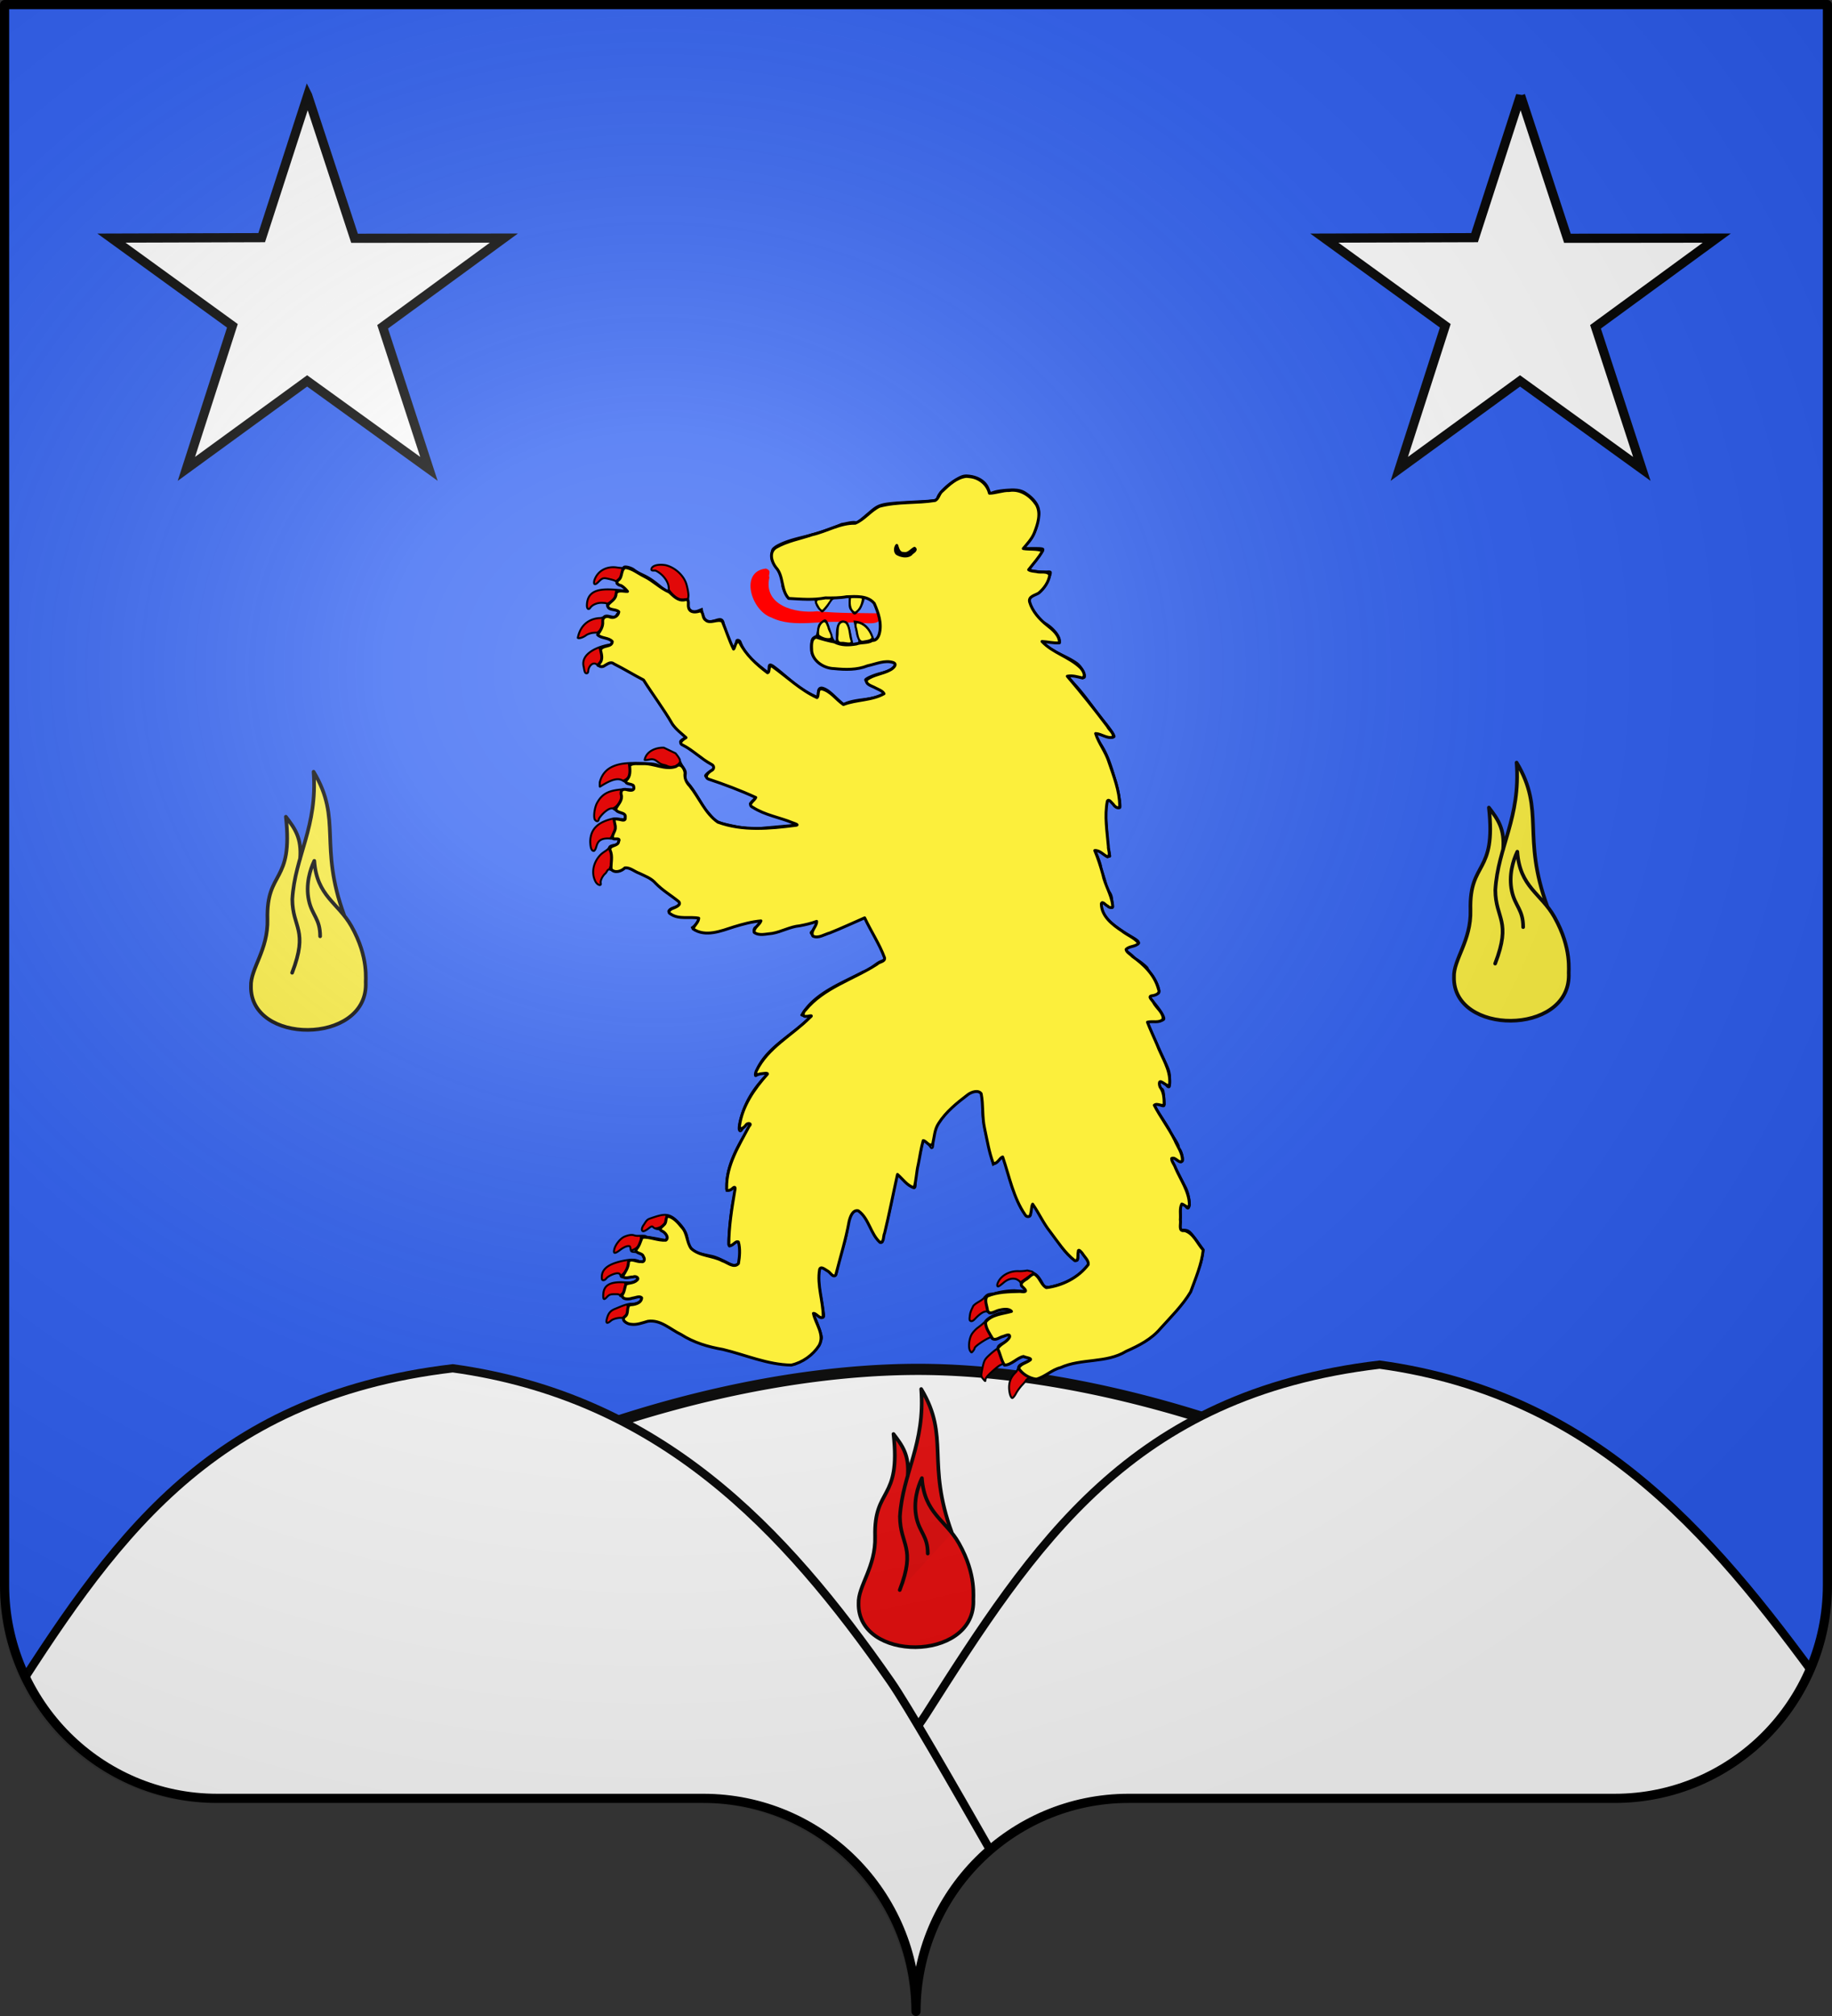 <svg xmlns="http://www.w3.org/2000/svg" xmlns:xlink="http://www.w3.org/1999/xlink" height="660" width="600" version="1.0"><rect width="100%" height="100%" fill="#333333" stroke="none"/><defs><clipPath clipPathUnits="userSpaceOnUse" id="c"><path d="M300 658.5c0-38.504 31.203-69.754 69.65-69.754h159.2c38.447 0 69.65-31.25 69.65-69.753V1.5H1.5v517.493c0 38.504 31.203 69.753 69.65 69.753h159.2c38.447 0 69.65 31.25 69.65 69.754z" style="fill:none;stroke:#000;stroke-width:3;stroke-linecap:round;stroke-linejoin:round;stroke-miterlimit:4;stroke-opacity:1;stroke-dasharray:none;stroke-dashoffset:0"/></clipPath><clipPath clipPathUnits="userSpaceOnUse" id="e"><path d="M301.5 600.6c0-38.504 31.203-69.754 69.65-69.754h159.2c38.447 0 69.65-31.25 69.65-69.753V-56.4H3v517.493c0 38.504 31.203 69.753 69.65 69.753h159.2c38.447 0 69.65 31.25 69.65 69.754z" style="fill:none;stroke:#000;stroke-width:3;stroke-linecap:round;stroke-linejoin:round;stroke-miterlimit:4;stroke-opacity:1;stroke-dasharray:none;stroke-dashoffset:0"/></clipPath><clipPath clipPathUnits="userSpaceOnUse" id="d"><path d="M297.9 601.8c0-38.504 31.203-69.754 69.65-69.754h159.2c38.447 0 69.65-31.25 69.65-69.753V-55.2H-.6v517.493c0 38.504 31.203 69.753 69.65 69.753h159.2c38.447 0 69.65 31.25 69.65 69.754z" style="fill:none;stroke:#000;stroke-width:3;stroke-linecap:round;stroke-linejoin:round;stroke-miterlimit:4;stroke-opacity:1;stroke-dasharray:none;stroke-dashoffset:0"/></clipPath><clipPath clipPathUnits="userSpaceOnUse" id="b"><path d="M300 658.5c0-38.504 31.203-69.754 69.65-69.754h159.2c38.447 0 69.65-31.25 69.65-69.753V1.5H1.5v517.493c0 38.504 31.203 69.753 69.65 69.753h159.2c38.447 0 69.65 31.25 69.65 69.754z" style="fill:none;stroke:#000;stroke-width:3;stroke-linecap:round;stroke-linejoin:round;stroke-miterlimit:4;stroke-opacity:1;stroke-dasharray:none;stroke-dashoffset:0"/></clipPath><radialGradient xlink:href="#a" id="f" gradientUnits="userSpaceOnUse" gradientTransform="matrix(1.551 0 0 1.35 -227.894 -51.264)" cx="285.186" cy="200.448" fx="285.186" fy="200.448" r="300"/><linearGradient id="a"><stop style="stop-color:white;stop-opacity:.314" offset="0"/><stop offset=".19" style="stop-color:white;stop-opacity:.251"/><stop style="stop-color:#6b6b6b;stop-opacity:.125" offset=".6"/><stop style="stop-color:black;stop-opacity:.125" offset="1"/></linearGradient></defs><g style="display:inline"><path style="fill:#2b5df2;fill-opacity:1;fill-rule:nonzero;stroke:none" d="M300 658.5c0-38.505 31.203-69.754 69.65-69.754h159.2c38.447 0 69.65-31.25 69.65-69.754V1.5H1.5v517.492c0 38.504 31.203 69.754 69.65 69.754h159.2c38.447 0 69.65 31.25 69.65 69.753z"/></g><g style="display:inline"><path style="fill:#fff;stroke:none;display:inline" d="M295.942 449.797c-60.562 1.644-119.795 21.638-171.606 52.36-28.459 16.8-53.618 38.695-74.422 64.303-15.347 18.235-32.815 34.59-48.972 51.993-.58 20.28 7.274 40.648 22.594 54.125 12.592 11.479 29.433 18.569 46.718 17.558 57.774 1.051 115.563.956 173.344 1.442 23.325 6.755 44.236 23.352 52 47 .48 3.134 4.448 4.5 5.313.782 7.119-19.122 21.195-35.438 40.285-43.197 7.772-4.074 16.209-5.297 24.902-4.606 56.3-.65 112.625-.106 168.906-1.666 31.893-2.588 58.637-30.878 60.968-62.59 1.963-6.125-.014-11.075-5.616-14.215-27.15-24.068-47.757-54.507-73.602-79.883-41.385-37.652-94.037-61.199-147.907-74.773-23.803-5.936-48.35-9.014-72.905-8.633z" clip-path="url(#b)"/><path style="fill:none;stroke:#000;stroke-width:3.68;stroke-linecap:butt;stroke-linejoin:miter;stroke-opacity:1;display:inline" d="M537.937 450.265c-37.07-46.594-107.857-82.287-173.888-97.054-22.744-5.086-44.924-7.69-64.968-7.4-78.233 1.127-185.375 41.582-242.583 111.083a638.916 638.916 0 0 1-17.897 20.825" clip-path="url(#c)" transform="matrix(1 0 0 .994 -1.5 104.591)"/><path transform="translate(2.1 56.7)" style="fill:#fff;fill-rule:evenodd;stroke:#000;stroke-width:2.7;stroke-linecap:butt;stroke-linejoin:miter;stroke-opacity:1;display:inline" d="M691.856 677.41C684 665.144 607.104 512.286 598.806 500.8c-37.614-52.059-76.234-100.71-149.069-110.745-81.68 9.672-113.059 58.636-148.673 114.621-7.648 12.023-115.091 157.57-123.67 169.92" clip-path="url(#d)"/><path transform="translate(-1.5 57.9)" style="fill:#fff;fill-rule:evenodd;stroke:#000;stroke-width:2.7;stroke-linecap:butt;stroke-linejoin:miter;stroke-opacity:1;display:inline" d="M361.906 610.21c-10.406-16.244-57.9-102.11-68.714-117.648-35.1-50.429-75.681-93.176-143.405-102.506-80.632 9.547-112.245 57.386-147.304 112.47-8.082 12.698-42.748 96.582-51.84 109.67" clip-path="url(#e)"/><path style="fill:#fff;fill-opacity:1;stroke:#000;stroke-width:3;stroke-miterlimit:4;stroke-opacity:1;stroke-dasharray:none;stroke-dashoffset:0;display:inline" d="m498 31.26 15.345 46.748 48.92-.057-39.718 29.04 15.171 46.509-39.892-28.8-39.544 28.8 15.063-46.84-39.61-28.709 49.202-.148L498 31.259zM100.766 31.26l15.345 46.748 48.92-.057-39.718 29.04 15.171 46.509-39.893-28.8-39.544 28.8 15.064-46.84L36.5 77.95l49.203-.148 15.063-46.544z"/><g style="display:inline"><path d="M101.15 50.261c-1.491 1.594-.785 4.212-1.145 6.238-.287 14.92-2.852 29.64-6.907 43.948-4.721 18.02-11.28 35.969-11.822 54.787-.347 10.5 4.109 20.326 5.737 30.478 1.203 10.682-1.52 21.252-5.183 31.172-.28.507-.659 3.043-1.466 2.558 1.034-4.47 3.09-8.681 4.072-13.198 2.327-9.258 3.033-19.27.086-28.5-2.032-7.182-4.304-14.397-3.854-21.968-.104-12.312 3.05-24.22 6.166-36.015 1.11-9.291-.17-19.148-5.107-27.205-1.146-1.558-1.76-4.108-3.786-4.622-2.29.497-1.251 3.586-1.5 5.26.406 11.768.246 23.901-4.582 34.832-3.737 8.765-9.247 16.85-10.97 26.4-2.454 13.197-.143 27.04-4.31 39.915-2.878 10.212-8.091 19.73-10.583 30.096-1.72 9.59-.108 20.178 6.178 27.821 8.685 10.525 22.333 15.451 35.498 16.65 12.284 1.016 24.994-1.06 35.994-6.788 9.536-4.93 17.353-13.813 19.538-24.612 1.445-8.412 1.044-17.08.093-25.53-2.204-14.262-7.605-28.077-15.846-39.864-7.727-10.805-18.593-19.402-23.68-31.98-1.833-3.77-2.39-7.975-3.754-11.903-.946-1.665-2.888-.209-2.989 1.254-2.827 8.961-3.247 18.747-1.109 27.916 2.347 9.254 9.083 17.145 9.185 26.972-.104.83.31 2.702-.305 3.06-.813-4.322-.695-8.982-2.674-13.06-3.681-8.526-8.422-17.012-8.285-26.546-.293-9.334.949-15.057 5.154-23.347.617-.058 1.388-2.27 1.422-1.764.77 10.4 4.442 20.61 10.907 28.777 2.839 3.529 8.546 11.646 12.06 14.514 1.856.84-.521-5.985-1.426-7.213-4.14-14.187-7.168-28.777-7.955-43.58-1.492-18.21-.251-37.119-6.769-54.49-1.43-3.464-2.31-7.32-4.604-10.314-.429-.407-.969-.208-1.48-.149z" style="fill:#e20909;stroke:none" transform="matrix(.38 0 0 .38 263.895 437.073)"/></g><g style="display:inline"><path d="M126 170.5c-22.419-60.888-1.526-82.588-26.5-124 3.618 47.526-16.19 72.693-18.333 109.833.136 24.935 14.164 26.096-.167 63.334m24.136-31.42c.062-15.103-7.002-18.082-9.749-30.996-2.917-13.715 1.148-26.485 4.716-34 2.163 30.626 20.46 35.874 31.948 56.232 15.486 27.445 11.94 46.911 12.417 50.288.032 51.938-99.969 51.911-98.936 1.5-.554-15.136 14.911-31.256 14.22-57.707-1.125-42.974 22.36-30.124 15.858-88.311 7.71 10.096 13.798 18.225 12.246 36.33" style="fill:#ea0909;fill-opacity:1;stroke:#000;stroke-width:3.158;stroke-linecap:round;stroke-linejoin:round;stroke-miterlimit:4;stroke-opacity:1;stroke-dasharray:none" transform="matrix(.38 0 0 .38 263.895 437.073)"/></g><g style="fill:#fcef3c;display:inline"><g style="fill:#fcef3c;display:inline"><path d="M101.15 50.261c-1.491 1.594-.785 4.212-1.145 6.238-.287 14.92-2.852 29.64-6.907 43.948-4.721 18.02-11.28 35.969-11.822 54.787-.347 10.5 4.109 20.326 5.737 30.478 1.203 10.682-1.52 21.252-5.183 31.172-.28.507-.659 3.043-1.466 2.558 1.034-4.47 3.09-8.681 4.072-13.198 2.327-9.258 3.033-19.27.086-28.5-2.032-7.182-4.304-14.397-3.854-21.968-.104-12.312 3.05-24.22 6.166-36.015 1.11-9.291-.17-19.148-5.107-27.205-1.146-1.558-1.76-4.108-3.786-4.622-2.29.497-1.251 3.586-1.5 5.26.406 11.768.246 23.901-4.582 34.832-3.737 8.765-9.247 16.85-10.97 26.4-2.454 13.197-.143 27.04-4.31 39.915-2.878 10.212-8.091 19.73-10.583 30.096-1.72 9.59-.108 20.178 6.178 27.821 8.685 10.525 22.333 15.451 35.498 16.65 12.284 1.016 24.994-1.06 35.994-6.788 9.536-4.93 17.353-13.813 19.538-24.612 1.445-8.412 1.044-17.08.093-25.53-2.204-14.262-7.605-28.077-15.846-39.864-7.727-10.805-18.593-19.402-23.68-31.98-1.833-3.77-2.39-7.975-3.754-11.903-.946-1.665-2.888-.209-2.989 1.254-2.827 8.961-3.247 18.747-1.109 27.916 2.347 9.254 9.083 17.145 9.185 26.972-.104.83.31 2.702-.305 3.06-.813-4.322-.695-8.982-2.674-13.06-3.681-8.526-8.422-17.012-8.285-26.546-.293-9.334.949-15.057 5.154-23.347.617-.058 1.388-2.27 1.422-1.764.77 10.4 4.442 20.61 10.907 28.777 2.839 3.529 8.546 11.646 12.06 14.514 1.856.84-.521-5.985-1.426-7.213-4.14-14.187-7.168-28.777-7.955-43.58-1.492-18.21-.251-37.119-6.769-54.49-1.43-3.464-2.31-7.32-4.604-10.314-.429-.407-.969-.208-1.48-.149z" style="fill:#fcef3c;stroke:none" transform="matrix(.38 0 0 .38 458.895 231.992)"/></g><g style="fill:#fcef3c;display:inline"><path d="M126 170.5c-22.419-60.888-1.526-82.588-26.5-124 3.618 47.526-16.19 72.693-18.333 109.833.136 24.935 14.164 26.096-.167 63.334m24.136-31.42c.062-15.103-7.002-18.082-9.749-30.996-2.917-13.715 1.148-26.485 4.716-34 2.163 30.626 20.46 35.874 31.948 56.232 15.486 27.445 11.94 46.911 12.417 50.288.032 51.938-99.969 51.911-98.936 1.5-.554-15.136 14.911-31.256 14.22-57.707-1.125-42.974 22.36-30.124 15.858-88.311 7.71 10.096 13.798 18.225 12.246 36.33" style="fill:#fcef3c;stroke:#000;stroke-width:3.158;stroke-linecap:round;stroke-linejoin:round;stroke-miterlimit:4;stroke-opacity:1;stroke-dasharray:none" transform="matrix(.38 0 0 .38 458.895 231.992)"/></g></g><g style="fill:#fcef3c;display:inline"><g style="fill:#fcef3c;display:inline"><path d="M101.15 50.261c-1.491 1.594-.785 4.212-1.145 6.238-.287 14.92-2.852 29.64-6.907 43.948-4.721 18.02-11.28 35.969-11.822 54.787-.347 10.5 4.109 20.326 5.737 30.478 1.203 10.682-1.52 21.252-5.183 31.172-.28.507-.659 3.043-1.466 2.558 1.034-4.47 3.09-8.681 4.072-13.198 2.327-9.258 3.033-19.27.086-28.5-2.032-7.182-4.304-14.397-3.854-21.968-.104-12.312 3.05-24.22 6.166-36.015 1.11-9.291-.17-19.148-5.107-27.205-1.146-1.558-1.76-4.108-3.786-4.622-2.29.497-1.251 3.586-1.5 5.26.406 11.768.246 23.901-4.582 34.832-3.737 8.765-9.247 16.85-10.97 26.4-2.454 13.197-.143 27.04-4.31 39.915-2.878 10.212-8.091 19.73-10.583 30.096-1.72 9.59-.108 20.178 6.178 27.821 8.685 10.525 22.333 15.451 35.498 16.65 12.284 1.016 24.994-1.06 35.994-6.788 9.536-4.93 17.353-13.813 19.538-24.612 1.445-8.412 1.044-17.08.093-25.53-2.204-14.262-7.605-28.077-15.846-39.864-7.727-10.805-18.593-19.402-23.68-31.98-1.833-3.77-2.39-7.975-3.754-11.903-.946-1.665-2.888-.209-2.989 1.254-2.827 8.961-3.247 18.747-1.109 27.916 2.347 9.254 9.083 17.145 9.185 26.972-.104.83.31 2.702-.305 3.06-.813-4.322-.695-8.982-2.674-13.06-3.681-8.526-8.422-17.012-8.285-26.546-.293-9.334.949-15.057 5.154-23.347.617-.058 1.388-2.27 1.422-1.764.77 10.4 4.442 20.61 10.907 28.777 2.839 3.529 8.546 11.646 12.06 14.514 1.856.84-.521-5.985-1.426-7.213-4.14-14.187-7.168-28.777-7.955-43.58-1.492-18.21-.251-37.119-6.769-54.49-1.43-3.464-2.31-7.32-4.604-10.314-.429-.407-.969-.208-1.48-.149z" style="fill:#fcef3c;stroke:none" transform="matrix(.38 0 0 .38 64.895 234.992)"/></g><g style="fill:#fcef3c;display:inline"><path d="M126 170.5c-22.419-60.888-1.526-82.588-26.5-124 3.618 47.526-16.19 72.693-18.333 109.833.136 24.935 14.164 26.096-.167 63.334m24.136-31.42c.062-15.103-7.002-18.082-9.749-30.996-2.917-13.715 1.148-26.485 4.716-34 2.163 30.626 20.46 35.874 31.948 56.232 15.486 27.445 11.94 46.911 12.417 50.288.032 51.938-99.969 51.911-98.936 1.5-.554-15.136 14.911-31.256 14.22-57.707-1.125-42.974 22.36-30.124 15.858-88.311 7.71 10.096 13.798 18.225 12.246 36.33" style="fill:#fcef3c;stroke:#000;stroke-width:3.158;stroke-linecap:round;stroke-linejoin:round;stroke-miterlimit:4;stroke-opacity:1;stroke-dasharray:none" transform="matrix(.38 0 0 .38 64.895 234.992)"/></g></g></g><g style="display:inline"><path style="fill:url(#f);fill-opacity:1;fill-rule:evenodd;stroke:none" d="M0 3V520.49c0 38.505 31.203 69.755 69.65 69.755h159.2c38.447 0 69.65 31.25 69.65 69.754 0-38.504 31.203-69.754 69.65-69.754h159.2c38.447 0 69.65-31.25 69.65-69.755V3H0z"/></g><g style="display:inline"><g style="display:inline"><path d="M89.617 126.036c-1.979-.023-3.873.601-5.75.563-1.625.603-4.39 1.986-3.859 4.297 1.474 1.245 3.805 1.064 5.406 2.297 5.497 3.185 10.758 8.243 12.438 14.547-.28 1.526.266 3.013 1.531 3.688 2.169 3.531 5.09 6.835 9.078 8.188 2.768 1.312 6.181.896 8.953.109 2.291-1.849.936-5.323.625-7.625.232-1.719-1.212-3.038-1-4.688-.994-1.224-1.461-3.133-1.844-4.719-.24-1.534-1.41-2.554-2.25-3.828-2.274-2.183-4.184-5.215-6.938-7.031-1.198-.136-1.127-1.887-2.672-1.703-1.636-.556-2.393-2.339-4.188-2.297-1.451-.838-2.946-.956-4.563-1.297-1.574-.032-3.173-.838-4.967-.501zM41.164 131.286c-7.922-.519-15.967 3.854-19.188 11.207-.699 1.737-2.831 4.62-.702 6.074 3.205-.432 4.797-4.311 7.859-5.438 4.655-1.027 9.438.816 13.872 1.85 4.128-2.828 7.498-8.824 4.8-13.756-2.158-.312-4.451.106-6.641.063zM36.836 154.396c-7.518.472-16.925 1.317-20.859 8.813-1.416 3.366-2.229 7.479-1.172 11.031 2.084 1.964 3.572-1.749 5.266-2.594 4.318-3.257 9.9-3.64 15.109-3.172 6.009-1.472 9.183-8.414 8-14.125-1.963-.641-4.28.119-6.344.047zM28.711 184.583c-9.747.716-18.888 7.636-21.153 17.331-.579 1.329-1.513 4.528 1.013 4.247 4.792-1.604 8.555-5.826 13.766-6.203 5.845-.084 9.593-6.045 9-11.484.108-1.762-.314-4.159-2.626-3.891zM27.867 215.724c-4.639 2.084-9.025 5.296-12.109 9.391-3.266 4.869-1.705 11.198.094 16.281 1.354 2.141 3.553-.361 3.031-2.141.439-3.525 3.238-8.326 7.391-7.219 2.955 1.383 4.736-2.808 5.563-4.969 1.053-3.854-.333-8.479-3.109-11.203-.271-.124-.56-.206-.861-.14zM99.273 315.88c-6.688.679-13.727 4.48-16.141 11.078.076 2.775 3.928 1.432 5.594 1.234 5.699-.667 9.796 4.679 15.297 5.281 4.734 1.871 11.459 2.052 14.354-2.984 2.197-2.306-1.029-4.961-2.182-7.078-3.713-4.036-9.355-5.677-14.375-7.344-.838-.153-1.693-.246-2.547-.187zM62.976 334.005c-8.4 1.374-17.448 4.409-22.125 12.063-2.323 3.5-3.919 7.843-3.391 12.016 2.392.615 4.287-2.381 6.541-3.144 4.953-2.933 10.878-5.43 16.693-3.591 5.688-.626 8.172-7.638 6.766-12.625-.824-2.385-.806-6.472-4.484-4.719zM57.148 361.849c-8.192 1.149-16.439 5.148-20.469 12.688-3.099 5.52-4.16 12.365-2.688 18.516.356 2.099 3.996 3.089 3.875.281 2.294-4.963 6.57-9.15 11.406-11.766 2.853-.305 5.411-1.782 7.219-4.047 3.503-4.059 4.595-10.202 2.563-15.172-.421-.572-1.232-.596-1.906-.5zM51.929 392.349c-8.207 2.618-17.587 7.093-20.172 16.047-1.149 5.457-1.907 11.824.969 16.859 1.619 2.003 3.518-.726 3.688-2.391 1.123-3.919 2.767-8.342 7.234-9.375 2.847-1.479 7.542.546 8.632-3.357 3.066-4.891 4.311-11.327 1.21-16.539-.194-.658-.76-1.507-1.561-1.244zM49.445 424.239c-7.918 4.878-14.341 13.469-14.031 23.125.078 5.223 1.605 11.719 6.875 13.922 1.784-2.02.759-5.533 2.375-7.906 2.133-3.863 5.371-7.045 7.516-10.859 1.582-5.409 2.12-11.804-.641-16.906-.463-.7-1.136-1.561-2.094-1.376zM125.992 800.896c-5.468 1.195-11.233 2.871-15.813 6.219-2.052 2.866-4.731 6.059-4.766 9.688.589 2.768 3.503.453 4.734-.516 2.199-.887 4.18-4.799 6.547-2.703 3.601 2.487 7.979-.646 10.484-3.313 2.14-2.548 3.3-6.252 2.328-9.453-1.109-.523-2.348.064-3.514.078zM93.851 823.333c-8.138.794-14.425 8.196-16.188 15.828-.653 1.328.142 3.966 1.922 2.672 4.218-2.42 7.845-6.974 12.969-7.078 2.161.172 1.367 2.654 2.516 3.703 2.512.563 4.43-2.214 6.25-3.578 2.818-2.729 3.644-7.145 2.688-10.797-3.266-.647-6.792-.703-10.157-.75zM89.289 849.958c-7.718 2.138-16.687 4.456-21.313 11.594-1.485 2.753-2.526 6.664-.75 9.469 2.576.477 3.957-2.916 6.099-3.894 3.063-1.837 6.694-4.318 10.433-3.56 1.309 1.213 3.317 2.565 4.225.063 3.325-3.681 5.373-8.88 4.025-13.782-.888-.494-1.799.025-2.719.11zM86.258 872.739c-6.346.345-14.584 1.953-16.781 8.891-.661 2.44-.959 5.197-.188 7.625 2.187 1.265 3.686-2.11 5.641-2.813 3.833-2.344 8.725-.051 12.656-1.906 2.753-2.655 4.215-7.351 2.578-10.906-.987-1.018-2.61-.903-3.906-.891zM92.758 895.942c-5.136 2.026-10.646 3.988-15.031 7.453-2.676 2.813-4.277 6.886-3.891 10.75 2.033 1.531 3.972-1.795 5.969-2.328 3.136-1.65 6.646-2.221 10.047-2.969 3.351-1.989 5.836-5.8 4.844-9.828-.199-1.151-.118-3.408-1.938-3.078zM506.896 838.974c-8.661.339-18.382.854-24.859 7.422-2.196 2.298-4.765 5.215-4.578 8.578 1.498 1.982 3.476-1.157 4.875-1.875 4.354-3.93 11.016-7.813 16.671-4.068 2.875 2.854 5.291-1.356 7.693-2.721 1.954-1.978 5.153-3.163 6.308-5.727-.67-2.313-4.317-1.365-6.11-1.609zM463.943 870.052c-2.996 1.589-5.531 4.102-8.328 6.063-3.919 4.094-5.191 10.172-5.266 15.672.196 2.476 3.2 2.006 4.266.406 3.619-3.543 7.034-7.51 11.828-9.469 2.739-1.395.168-4.833.152-7.05-.849-1.62-.18-5.511-2.652-5.622zM464.99 896.208c-3.48 1.484-5.904 4.858-8.609 7.438-5.132 5.085-5.406 12.823-4.453 19.531.143 2.281 3.282 3.017 4.078.734 1.924-5.545 7.724-8.444 12.146-11.681 1.404-1.396 5.4-1.959 4.073-4.679-1.759-3.729-3.095-7.993-5.938-11.047-.387-.235-.842-.367-1.297-.296z" style="fill:#e20909" transform="rotate(3 -2651.584 3711.898) scale(.315)"/><path d="M197.78 124.034c-27.302 4.591-12.885 44.354 8.364 50.478 24.499 10.637 53.925-1.178 79.518 1.195 14.355-2.332 39.821 4.521 31.393-11.357-23.838.774-38.311 2.199-63.699 1.209-22.256 3.659-56.51-2.972-51.312-32.666-1.959-2.046 2.999-7.051-4.264-8.859z" style="fill:red;display:inline" transform="rotate(3 -2651.584 3711.898) scale(.315)"/><path d="M479.74 922.146c-4.376 2.892-7.721 7.307-10.922 11.406-2.154 4.75-2.807 10.149-3.063 15.313.083 1.789 1.546 5.919 3.859 4.375 3.974-6.183 9.498-11.253 15.359-15.719 1.283-.369 2.986-1.258 1.984-2.875-1.984-4.089-3.133-8.828-6.125-12.297a1.426 1.426 0 0 0-1.092-.203zM502.677 942.411c-3.623 4.796-7.331 10.046-7.438 16.327-.048 3.995.259 8.661 2.938 11.798 2.413.489 3.046-3.129 4.282-4.557 3.382-5.848 7.83-11.058 11.687-16.584-.545-2.509-3.977-3.238-5.789-4.818-1.752-.677-3.72-3.014-5.68-2.166z" style="fill:#e20909" transform="rotate(3 -2651.584 3711.898) scale(.315)"/></g><g style="display:inline"><path d="M230.276 603.799c4.526 2.747 6.315 1.975 8.625 1.875" style="fill:none;stroke:#000;stroke-width:1;stroke-linecap:round;display:inline" transform="rotate(3 3496.884 2632.71) scale(.63)"/><path d="M240.276 606.174c2.542 1.656 5.084 1.759 7.625.75l1.375-.125M252.401 605.799c4.403.75 6.108-.794 7.25-2M246.151 582.674c2.941-.946 5.601-1.053 7.875 0l.875.125M228.401 585.174c3.643-1.89 7.065-2.02 10.375-1.25M353.526 933.924l6.75-5.25M337.276 949.799l-1.875-7.75M339.901 963.174l-4-7.75M343.526 968.799l3.625 8M354.526 978.799l6.5 4.375M162.526 915.924c4.374-.887 5.987-3.83 5.375-7.375M150.776 927.924c3.654-1.402 5.055-4.015 4.375-7.75M145.776 941.549c1.961-1.898 4.121-3.573 3.5-8.375M146.026 951.424c2.474-1.627 2.982-4.04 2.125-7M147.776 963.299c3.031-2.06 3.424-4.525 2.125-7.25M128.901 730.799c1.66-4.868 1.423-8.715-1.25-11.25M128.526 714.799c1.848-3.05 3.706-6.099 1-10.125M129.026 699.174c3.604-2.24 5.222-5.473 3.5-10.375M133.651 684.424c3.83-1.791 4.206-5.004 2.375-9.125M156.276 675.674c2.767.77 4.942.062 6.375-2.5l-.125.125M117.026 624.924c3.074-2.455 2.75-5.547.5-9M116.026 608.424c2.422-1.926 3.611-4.412 2.375-8M152.026 583.924c2.868 3.75 6.058 6.131 10.25 4.25M120.026 593.174c3.86-1.45 5.221-4.052 4.75-7.5M127.276 574.174c.94 4.188-1.139 5.36-2.75 7" style="fill:none;stroke:#000;stroke-width:1;display:inline" transform="rotate(3 3496.884 2632.71) scale(.63)"/><path style="display:inline" d="M278.277 558.05c1.668-1.949 1.742-2.167.944-2.75-1.236-.904-1.617-.796-1.955.552-.533 2.121-4.823 3.14-6.436 1.527-.432-.432-.785-1.423-.785-2.203 0-1.171-.174-1.372-1-1.156-.78.204-1 .682-1 2.167 0 2.749 1.709 3.978 5.529 3.978 2.782 0 2.96-.08 4.703-2.116z" transform="rotate(3 3496.884 2632.71) scale(.63)"/><path d="M351.123 992.232c-1.356-4.524-.571-8.37 2.322-11.379.561-.584 1.094-1.707 1.184-2.496.129-1.115.665-1.7 2.415-2.633 4.69-2.5 4.771-2.553 3.932-2.556-.45-.002-1.434-.323-2.187-.714-.754-.39-1.736-.573-2.183-.407-1.116.417-6.484 4.087-6.856 4.689-.166.268-.964.342-1.774.164-1.818-.4-2.993.325-6.966 4.299-1.856 1.856-2.967 3.385-2.967 4.086 0 1.099-.024 1.094-1.252-.23-1.2-1.296-1.231-1.484-.76-4.797.551-3.889.863-4.878 1.98-6.279 1.201-1.506 4.736-4.802 5.157-4.808.206-.003.375-.443.375-.977 0-.639.82-1.431 2.394-2.318 2.08-1.169 3.606-2.993 3.606-4.31 0-.925-2.727-.293-4.75 1.099-2.365 1.627-4.75 2-4.75.74 0-1.244-8.481 4.664-8.516 5.933-.009.317-.346 1.013-.75 1.547-.726.96-.74.96-1.469 0-1.1-1.456-.965-5.994.256-8.515.562-1.16 1.955-2.864 3.096-3.782 1.141-.92 2.426-2.088 2.854-2.594.177-.21.485-.373.65-.682 1.335-2.506 5.901-4.53 7.629-5.046 1.1-.328 2.883-.655 3.961-.724 3.052-.197 2.788-1.241-.415-1.642-2.55-.319-3.01-.208-6.029 1.45-1.797.989-3.267 1.602-3.267 1.365-1.966-2.499-5.887 1.972-7.238 3.571-.8.909-1.49 1.262-2.046 1.05-.712-.274-.79-.797-.519-3.448.176-1.718 1.169-3.64 1.442-4.424 1.5-1.988 4.254-2.783 5.713-4.924 1.56-2.288 3.245-1.67 4.983-2.284 3.408-1.206 7.018-1.866 10.27-2.081 2.005.054 4.297.074 5.093.045l1.448-.053c-1.382-.963-2.861-2.12-3.459-3.79-.372-1.042-1.48-1.587-2.44-2.006-2.213-.555-4.477.23-6.632 2.3-1.142 1.097-2.31 1.996-2.596 1.996-.729 0-.645-1.308.186-2.9 1.743-3.337 5.827-5.6 10.101-5.6 1.198 0 3.186-.27 4.416-.598l2.527.448c.819.611 2.137 1.184 2.753 1.763 1.435 1.35 2.315 2.733 3.461 4.709.948 1.554.988.692 2.862 1.06 6.49-1.777 12.518-4.397 17.059-9.423 3.158-3.577 3.545-4.219 2.962-4.912-1.828-2.002-3.275-4.459-5.494-6.048-.304 0-.373 1.15-.179 3 .363 3.469.028 3.68-2.97 1.875-2.797-1.684-4.884-3.958-10.214-11.125-2.658-3.575-5.332-6.942-5.943-7.481-.609-.54-2.153-2.9-3.43-5.242-2.087-3.828-2.358-4.136-2.669-3.02-.19.684-.368 2.425-.395 3.868-.056 2.95-.595 3.27-2.709 1.607-2.16-1.699-4.023-4.93-7.06-12.25-1.536-1.76-5.923-18.168-6.532-17.732-1.379 1.839-2.556 3.84-4.698 5-2.836-9.947-6.994-20.519-7.169-31-.048-6.197-.464-7.007-3.586-6.988-1.781.01-2.579.45-6.13 3.375-4.615 3.802-10.265 10.138-12.36 13.863-1.612 2.866-2.453 6.73-2.365 10.875.052 2.477-.067 2.875-.857 2.875-1.498-1.355-2.46-3.92-4.525-4-.694 7.38-2.885 14.673-2.689 22.125.166 1.895.066 2.875-.293 2.875-4.157-.9-6.389-4.36-9.393-6.853-.068.068-.485 2.93-.927 6.363-1.033 8.008-3.623 23.31-4.264 25.19-.272.798-.494 2.203-.494 3.125 0 1.332-.201 1.676-.983 1.676-6.046-3.698-6.553-13.1-12.767-16.5-3.05 0-4.519 3.08-4.965 10.406-.335 6.735-3.068 12.81-3.904 19.469-.648 5.684-1.16 6.256-3.42 3.815-1.272-1.375-5.396-3.423-5.893-2.926-.159.159-.374 1.796-.477 3.637-.149 2.66.234 5.08 1.861 11.78 1.126 4.637 2.048 8.97 2.048 9.625 0 1.57-1.19 1.55-3.295-.056-2.31-1.762-3.614-1.626-2.02.21 1.123 1.294 4.817 10.191 4.79 11.54-1.124 7.116-7.517 11.08-13.156 14.367-7.253 1.552-20.637-1.93-28.07-3.636-7.42-3.263-17.626-2.325-24.75-5.466-5.375-2.524-10.568-4.943-15.806-7.879-2.4-1.333-2.121-1.886-6.084-1.886-2.6 0-4.094.204-4.219.577-.265.798-4.193 1.906-6.783 1.915-2.33.009-4.607-1.16-4.607-2.365 0-1.24-4.932-.37-6.528 1.153-1.907 1.82-2.656 1.606-2.236-.638.571-3.043 1.595-4.475 4-5.592 2.554-1.158 5.01-2.574 7.796-3.053 3.233-.008 5.968-1.569 5.968-3.407 0-1.082-2.635-.918-5.023.313-4.838.684-2.94.242-6.37-.654-.512-.734-.456-.981-2.869-.83-2.315.146-2.919.4-4.003 1.689-1.535 1.824-1.985 1.515-1.985-1.365 0-4.609 3.134-6.684 10.145-6.72 3.971-.02 4.86-.183 6.125-1.118.814-.602 1.48-1.363 1.48-1.692 0-.717-2.399-1.27-2.62-.604-.086.256-1.569.593-3.296.75-2.908.262-3.16.205-3.42-.788-.19-.724-.675-1.072-1.493-1.072-1.608 0-5.022 1.774-5.795 3.01-.339.545-1.012.99-1.497.99-.709 0-.879-.436-.879-2.25.172-4.687 5.176-6.682 9.18-7.971 4.726-1.365 7.448-1.585 9.57-.78.867.33 1.629.333 2.238.008.796-.427.85-.73.396-2.211-.579-1.886-1.399-2.28-4.772-2.29-1.988-.006-2.158-.114-2.447-1.554-.28-1.402-.448-1.52-1.778-1.254-.808.161-2.39 1.083-3.518 2.048-2.739 2.344-3.587 2.32-3.135-.09.482-2.571 2.883-5.86 5.014-6.872 1.005-.477 3.232-1.42 4.898-.926 1.02.303 2.052.176 2.972.094 4.026-.353 2.583.183 4 .316 3.057.286 6.281.678 8.233 1.04 1.427.266 1.639.153 1.938-1.041.418-2.435-2.677-4.05-4.75-4.247-.942-.01-2.099-.371-2.574-.801-.789-.715-1.009-.652-2.605.75-.959.842-2.107 1.53-2.552 1.53-1.095 0-1.039-1.763.11-3.423.845-1.43 1.263-2.622 2.837-3.283 7.818-3.136 10.29-4.146 16.762 2.75 3.6 4.297 3.013 5.251 3.982 8.43 1.178 5.092 7.206 5.573 11.824 6.313 2.295.266 4.794 1.13 9.481 3.274 2.338 1.07 3.349 1.16 4.728.422 1.079-.577 1.196-2.12.649-8.593-.278-3.282-.431-3.73-1.21-3.527-.49.128-1.474.886-2.186 1.685-2.547 2.858-2.71 2.349-2.458-7.673.145-5.758.611-11.486 1.263-15.52.569-3.518.936-6.493.819-6.613-1.62.588-2.68 2.233-4.435 2.491-1.633-9.548 2.732-20.437 7.178-28.66.458-.56 3.346-6.976 3.346-7.434-1.913-.502-3.162 2.063-3.894 3.486-.645 1.518-1.48 1.785-1.927.617-.634-1.65.943-9.07 2.919-13.742 1.835-4.664 4.45-8.837 7.552-12.75l3.242-4c-1.85-.28-3.373-.311-4.856.966-1.679 1.61-2.035 1.61-2.035.007 4.078-14.217 19.036-21.189 27.75-32.008-2.005.742-4.939.892-5.295.316 6.009-11.923 19.81-17.66 30.824-24.281 3.693-1.032 5.953-4.577 9.256-6.073 2.202-.881 2.48-1.87 1.052-3.736-3.969-5.881-7.251-12.175-10.802-18.303-6.23 2.77-12.219 6.083-18.285 9.197-4.237 2.116-7.388 2.491-8.829 1.05-.82-.82-.81-.924.184-2 .887-.96 2.372-4.823 1.998-5.198-3.125 1.52-6.359 2.523-9.794 3.126-4.389.663-6.615 1.464-8.662 3.114-2.047 1.652-11.895 2.708-13.506 1.448-.916-.716-.384-2.864.718-2.89l2.274-3.503c-3.662.034-6.912 1.837-10.462 2.37-5.673 2.47-10.897 4.944-17.364 5.657-2.41.012-7.468-1.581-7.81-2.46 2.28-1.792 3.386-3.662 3.34-5.608l-5.418.313c-4.682.27-5.758.179-7.918-.67-1.398-.548-2.575-1.35-2.669-1.82.913-2.636 4.95-1.82 5.919-5.003 0-.507-2.67-2.215-7-4.48-4.187-2.266-6.821-7.331-11.692-8.281-.407 0-2.755-1.016-5.216-2.258-2.491-1.256-4.82-2.124-5.254-1.958-1.886 1.617-2.234 2.773-5.003 2.47-1.423-.18-2.98-.439-3.461-.575-1.046-.082-1.227 1.331-1.899 2.092-1.47 1.33-2.617 3.998-2.236 5.199.502 1.583-1.336 1.323-2.584-.365-2.862-4.533-1.762-10.226 1.531-14.11 1.835-2.094 4.043-2.834 4.466-4.348.286-1.027 2.411-1.337 2.773-1.424 1.43-.345 1.862-.933 1.984-1.934l.158-1.31-3.908.165a20.61 20.61 0 0 0-.927-.035c-8.182-.109-5.765 5.438-7.921 6.89-1.221 0-1.832-1.313-2.139-4.604-.328-7.432 4.462-10.766 11.192-12.71 1.092-.314 1.2-.103 1.825-.113l4.231.177.18-1.546c.176-1.51.114-1.561-2.698-2.185-1.584-.351-3.136-.95-3.451-1.329-2.124-1.513-6.57 3.573-7.45 5.594 0 1.3-.918 1.598-1.9.616-1.012-1.012-.726-6.139.49-8.78 2.797-5.95 7.028-6.978 12.707-7.867.514-.08 2.29-.41 1.577-.241l4.625-.012-.002-1.375c-.001-1.244-.177-1.38-1.847-1.417-1.572-.29-3.243-.919-4.651-1.708-3.564-1.534-8.353 1.986-11.303 4-.109 0-.196-1.07-.194-2.375 1.976-9.497 11.1-10.67 19.073-10.975 7.51-.253 9.135-.175 10.886.526 2.176.87 5.281 1.122 4.83.39-.148-.237-1.229-.56-2.405-.718-3.083-.595-3.67-3.177-6.965-2.377-1.365.35-2.602.516-2.748.37.656-4.564 5.505-6.767 9.664-6.842l6.189 2.578c1.36 1.418 2.472 2.991 2.472 3.496 0 .505.811 1.98 1.802 3.28 1.574 2.062 1.773 2.63 1.565 4.477-.201 1.786-.044 2.296 1.008 3.268 4.255 4.132 7.003 9.43 10.6 14.048 6.271 6.345 4.386 5.86 17.525 7.877 6.787.581 7.728.55 14.75-.503a926.138 926.138 0 0 1 12-1.72c4.816-.64 4.808-.71-.25-2.033-4.182-1.882-18.884-3.673-21.481-8.018.007-.275.802-1.286 1.766-2.247 1.528-1.52 1.638-1.785.86-2.05-7.37-1.76-14.44-4.97-21.683-6.954-2.007 0-4.962-1.235-4.962-2.075 0-.457 1.142-1.652 2.538-2.655 2.991-2.15 2.91-2.386-1.74-5.059-4.842-1.642-8.204-6.4-13.077-7.77-3.447-1.372-.673-2.743 1.405-4.114-3.034-2.546-6.699-4.16-8.625-7.846-2.958-5.493-6.805-10.3-10.85-15.046-2.282-2.648-4.15-5.18-4.15-5.625 0-.546-.449-.816-1.375-.83-.757-.01-2.613-.778-4.125-1.706-4.998-3.066-12.326-6.475-12.592-5.857-.779 1.81-6.408 3.496-6.408 1.919-2.244-1.885-4.345.911-4.485 3.038-.012 1.231-.236 1.625-.925 1.625-.714 0-1.04-.667-1.53-3.13-2.277-6.902 6.637-10.868 11.925-12.227 1.624-.218 1.95-.467 2.118-1.616.195-1.328.114-1.374-3.519-2.02-2.893-.514-3.774-.87-3.966-1.603-.214-.818-.552-.897-2.557-.601-1.282.189-2.941.866-3.725 1.52-1.465 1.223-3.665 2.018-4.175 1.509.846-5.975 4.58-10.076 10.652-10.83.861 0 1.866-.363 2.236-.808 1.63-1.827 5.016.791 6.451-.886 0-.375.337-.961.75-1.304 1.264-1.05.835-1.746-1.128-1.828-2.783-.116-4.622-.975-4.622-2.16 0-.884-.323-1.012-2.548-1.012-2.51 0-5.092 1.205-6.102 2.85-.88 1.431-1.85.689-1.85-1.417-.113-9.338 9.67-8.663 16.75-8.551l4 .248-1.469-1.565c-.97-1.034-1.946-1.564-2.875-1.564-1.016 0-1.657-.123-1.657-.767 0-.709-.469-1.15-3.272-1.667-3.802-.703-4.039-.635-6.244 1.808-1.584 1.755-2.42 1.468-2.067-.71 1.407-5.26 6.1-7.824 11.184-7.42 2.501.233 3.65.17 3.65-.201 0-.906 2.91-.609 5.144.525 4.658 3.314 6.269 1.825 15.341 8.852 2.875 1.886 3.272 2.023 3.558 1.227.346-4.4-3.927-8.502-7.398-9.845-.698-.002-2.146.358-2.146-.476 0-1.908 3.12-3.036 7.194-2.6 4.761.798 9.72 4.693 11.376 9.278.852 2.442 1.442 5.096 1.388 6.246-.188 4.058.054 5.575 1.061 6.656 1.964 2 4.172.487 6.252-.406 2.451 12.859 9.86.531 11.678 6.49.351 1.37 1.406 4.014 2.343 5.876l3.522 7.593c.523-1.341.985-2.693 1.186-4.12 0-1.259 1.845-1.033 2.334.286 2.929 6.683 8.336 10.134 13.609 13.943 1.678 1.31 1.86 1.193 1.643-1.068-.204-2.135.451-2.563 2.296-1.5 7.844 5.035 12.699 10.943 23.868 15.009.283-1.95-.646-4.937 1.985-5.009 3.063.448 5.847 3.222 8.187 5.133l3.459 2.883c6.027-3.748 15.177-2.458 20.828-6.949.338-.546-3.036-2.37-5.209-2.817-2.032-.417-5-2.487-5-3.489 0-.714 3.776-2.675 7.25-3.764 5.072-1.59 7.135-2.919 7.894-5.08.91-2.59-8.12-1.652-15.394 1.598-4.038 1.804-9.55 2.649-14.961 2.294-4.606-.302-5.316-.49-8.274-2.194-4.219-2.432-5.495-4.555-5.508-9.162-.006-2.567.196-3.481.907-4.125.503-.455 1.147-.828 1.43-.828.283 0 .641-1.383.795-3.074.231-2.54.516-3.278 1.648-4.25 2.231-1.917 2.194-1.955 4.76 4.824 1.404 3.706 2.01 4.75 2.75 4.75.844 0 .932-.322.782-2.865-.35-5.878.873-8.304 3.857-7.649 1.406.31 1.875 1.405 3.648 8.514.343 1.375.666 2.57.719 2.657.052.087.905.005 1.896-.18 2.136-.401 2.214-.932.598-4.111l-1.88-7.255c4.392.072 7.055 2.333 9.051 6.177 1.254 2.915 1.508 3.1 2.789 2.041 3.905-5.395.665-11.059-.992-16.573-.333-2.565-4.856-5.643-6.765-3.813 0 1.279-1.647 5.808-2.112 5.808-2.074 2.669-2.147 3.017-3.86.525-.914-.794-1.136-1.538-1.193-4l-.07-3.025h-3.114c-3.962 1.875-5.127-.748-7.906 4.75-1 1.979-2.697 3.75-3.032 3.75-1.496-1.355-3.114-2.409-3.715-6h-13.99l-1.73-2.375c-1.286-1.766-1.807-3.081-2.032-5.125-.484-4.422-.596-4.688-3.489-8.217-2.648-3.23-2.76-3.484-2.76-6.291 0-2.84.063-2.976 2.125-4.64 4.327-2.816 9.566-4.417 14.506-5.889 6.48-2.029 12.837-4.432 18.928-7.45 2.71-.472 5.42-1.79 8.13-1.161l4.899-4.637c6.481-6.134 5.31-5.794 28.412-8.244 6.74-.715 7.5-.908 7.502-1.9.006-2.199 4.786-7.487 9.554-10.569 2.496-1.613 3.556-2.003 5.447-2.003 4.757 0 9.081 2.11 10.832 5.284.596 1.081 1.103 2.352 1.125 2.824.037.794.162.787 1.665-.09 1.712-.998 7.743-2.018 11.931-2.018 1.551 0 3.274.403 4.59 1.072 4.273 2.35 8.528 6.095 8.197 11.313-.657 7.65-2.16 11.847-5.573 15.568l-2.02 2.202 5.375-.3c5.828-.324 6.175-.154 4.375 2.146-1.501 3.274-4.227 5.811-6 8.93 0 .603 6.437 1.127 9.194.75 2.686-.368 2.761-.18 1.43 3.589-1.438 4.07-3.363 6.9-5.518 8.111-1.095.616-2.328 1.12-2.74 1.12-4.542 2.405 4.756 12.32 6.635 13.48 4.565 1.97 9 6.586 9 9.368 0 1.184-.095 1.223-2.125.864-2.306-.408-2.782-.436-5.29-.301l-1.666.089c5.182 5.339 12.562 6.393 18.657 10.368 2.26 1.566 4.424 4.888 4.424 6.79 0 .995-1.44 1.112-2.66.217-.525-.383-1.938-.557-3.661-.45l-2.808.175 4.227 4.325c5.767 5.617 10.537 12.113 15.904 18.076 3.873 4.255 6 7.08 6 7.972 0 .767-3.323.645-4.918-.18-1.413-.731-5.083-1.58-5.083-1.176 0 .564 1.782 3.792 2.97 5.383 4.214 5.541 6.294 11.864 8.638 18.25 1.224 3.104 2.758 8.998 3.193 12.276.299 2.253.238 2.474-.677 2.474-.964 0-4.124-2.755-4.124-3.595 0-.223-.562-.405-1.25-.405-1.235 0-1.249.048-1.213 4.125.02 2.269.233 5.362.473 6.875.24 1.512.687 5 .993 7.75.306 2.75.882 6.145 1.277 7.544.396 1.399.72 2.693.72 2.875 0 .598-1.942.345-2.35-.306-.634-1.008-2.748-2.173-4.607-2.537-1.589-.311-1.655-.274-.961.545.906 1.068 3.417 6.904 3.417 7.939 0 .41.64 2.25 1.423 4.092.782 1.841 1.58 4.188 1.772 5.215.191 1.028.985 2.564 1.761 3.416.954 1.044 1.512 2.307 1.717 3.883.166 1.283.447 2.84.623 3.46.468 1.636-1.122 1.446-3.277-.396-2.426-2.073-3.22-1.966-2.781.378 1.056 5.633 5.324 9.516 17.262 15.707 2.355 1.22 3.25 1.96 3.25 2.685 0 .762-.417 1.06-1.75 1.25-1.999.285-5 1.79-5 2.507 0 .264.844 1.017 1.875 1.673 1.031.656 2.303 1.67 2.827 2.257.524.585 1.162 1.064 1.418 1.064.746 0 5.866 3.7 5.881 4.25.008.276.94 1.512 2.072 2.75 2.233 2.442 4.427 6.661 4.581 8.813.1 1.4.073 1.415-4.184 2.371-1.261.283-1.237.335 1.656 3.427 3.565 3.81 5.875 7.11 5.875 8.392 0 1.061-1.318 1.415-6.057 1.624l-2.806.123 1.306 2.592c3.373 6.687 7.304 14.315 9.493 18.42 2.156 4.043 2.434 4.94 2.687 8.625.248 3.62.182 4.114-.552 4.114-.459 0-1.056-.503-1.327-1.117-.45-1.02-2.948-2.37-3.425-1.85-.547.594.397 3.618 1.193 3.826.948.248 1.217 1.165 1.764 6.016.33 2.92.286 3.125-.658 3.125-.556 0-1.143-.343-1.303-.762-.212-.552-.675-.67-1.678-.429-.762.183-1.463.397-1.556.474-.169.14.222.706 5.932 8.595 1.643 2.27 2.988 4.318 2.988 4.55 0 .233 1.125 1.91 2.5 3.726s2.5 3.749 2.5 4.295c0 .547.229 1.135.508 1.306.784.485 1.992 3.703 1.992 5.306 0 1.872-1.524 1.95-2.939.154-.696-.886-1.392-1.236-2.238-1.125-1.213.159-1.218.177-.4 1.753.821 1.581 6.657 11.72 7.573 13.157 2.367 3.71 3.634 11.032 1.968 11.377-.454.094-1.03-.372-1.364-1.107-.36-.79-.987-1.27-1.661-1.27-1.035 0-1.07.15-.764 3.375.176 1.857.321 4.894.323 6.75l.003 3.375h2.153c2.406 0 3.115.589 7.848 6.5l2.602 3.25-.276 3.25c-.152 1.787-.603 4.15-1.003 5.25-.4 1.1-1 3.012-1.334 4.25-3.264 12.092-2.242 10.388-17.605 29.35-3.457 4.266-6.392 6.906-9.135 8.213-1.1.524-3.125 1.605-4.5 2.402-1.375.797-3.28 1.814-4.232 2.26-.952.448-2.077 1.104-2.5 1.46-1.892 1.594-6.338 2.792-15.018 4.05-5.088.736-9.588 1.622-10 1.968-1.013.851-5.73 2.798-6.78 2.798-.994 0-7.22 4.334-7.22 5.026 0 .26-.518.474-1.15.474-.633 0-1.407.258-1.722.573-.429.43-.942.42-2.054-.042-1.251-.518-1.683-.481-2.778.236-.713.467-1.296 1.008-1.296 1.201 0 .194-.835 1.327-1.854 2.518-1.02 1.192-2.36 3.257-2.977 4.59-.617 1.334-1.435 2.425-1.817 2.425-.382-.002-.955-.876-1.273-1.939z" style="fill:none;stroke:#000;stroke-width:1;stroke-linecap:round;display:inline" transform="rotate(3 3496.884 2632.71) scale(.63)"/><path d="M168.651 918.799z" style="fill:none;stroke:#000;stroke-width:.5;display:inline" transform="rotate(3 3496.884 2632.71) scale(.63)"/><path style="fill:#fcef3c;stroke:#000;stroke-width:1;stroke-miterlimit:4;stroke-opacity:1;stroke-dasharray:none;display:inline" d="M234.326 583.933c-1.715.497-5.944.188-5.312 3.031.892 1.38 1.825 3.772 3.61 3.907 1.749-2.046 3.43-4.416 4.53-6.844-.589-.962-1.967.002-2.828-.094zM246.545 582.933c-.356 2.67-.172 6.99 2.86 8 2.702-1.425 3.73-5.205 3.718-8.031-2.012-.343-4.58-.359-6.578.031zM233.467 596.23c-2.573 1.166-3.08 5.022-2.39 7.469 1.78 1.252 4.583 2.172 6.687 1.344.882-1.93-1.455-4.039-1.797-5.985-.59-.993-.994-3.026-2.5-2.828zM243.264 595.933c-3.288.888-2.028 5.247-2.313 7.766-.232 1.647.388 3.618 2.438 3.187 1.548-.243 5.462 1.138 5.034-1.215-1.37-2.966-.977-6.892-3.347-9.285-.538-.33-1.173-.538-1.812-.453zM250.67 595.84c-1.504 1.223.229 3.7.344 5.312.54 1.854 1.09 5.374 3.86 4.437 1.453-.367 5.217-.792 3.968-3.078-1.562-3.384-4.27-6.291-8.172-6.672z" transform="rotate(3 3496.884 2632.71) scale(.63)"/></g><path style="fill:#fcef3c;stroke:#000;stroke-width:1.5;stroke-linecap:round;stroke-linejoin:round;stroke-miterlimit:4;stroke-opacity:1;stroke-dasharray:none;display:inline" d="M303.342 64.824c-4.824.864-8.561 4.747-11.8 8.185-1.71 1.353-1.709 4.12-3.56 5.143-9.391 2.048-19.56 1.512-28.812 4.562-4.494 2.502-7.44 7.234-12.062 9.422-7.884.224-14.576 5.043-21.986 7.108-6.188 2.472-12.924 3.983-18.53 7.658-3.637 2.626-1.861 7.589.578 10.36 4.366 4.277 3.059 11.45 7.422 15.687 6.364.04 12.855.263 19.016-1.266 3.73-.155 7.454-.324 11.046-1.187 4.834-.424 10.938-1.224 14.516 2.703 2.379 4.724 4.656 10.295 3.438 15.703-.413 1.734-1.41 3.662-3.422 3.578-2.436 1.714-5.586 1.098-8.203 2.281-3.81.87-7.8 1.23-11.439-.449-3.238-.41-6.403-1.135-9.515-1.973-3.06.742-2.2 5.022-2.03 7.36 1.038 5.365 6.936 8.578 12.077 8.437 5.902.295 11.908.142 17.368-2.386 4.265-1.117 8.829-3.599 13.242-2.348 2.376.846-.107 3.12-1.297 3.828-3.78 2.423-8.791 2.918-12.14 5.906-.472 2.512 3.2 3.005 4.84 3.903 1.53.734 3.765 1.3 4.628 2.77-6.233 3.94-14.179 3.768-20.797 6.718-3.904-2.32-6.997-6.677-11.64-7.5-2.62-.12-1.11 3.692-2.266 4.625-8.86-3.517-16.174-9.978-24.094-15.016-2.436-.724-.787 3.065-2.266 3.47-5.974-4.015-11.746-8.76-15.343-15.063-2.222-1.098-2.174 3.058-2.922 3.703-2.589-4.522-4.393-9.565-6.64-14.157-2.722-1.224-6.273 1.93-8.75-.218-1.78-1.043-1.016-4.032-3.063-4.5-2.067.855-5.126 1.336-6-1.344-.686-1.674.657-5.065-2.433-3.961-3.311.748-5.755-1.766-8.052-3.648-4.779-1.72-8.608-5.422-13.39-7.44-3.297-1.405-6.5-3.85-10.11-4.107-2.464 1.31-1.027 5.096-3.297 6.75-1.596 1.283.127 2.668 1.547 2.687 1.402.685 2.502 1.753 3.563 2.89-1.894.247-6.202-1.015-5.906 2.235-.361 2.527-2.916 3.624-4.047 5.563.325 2.87 4.492 1.447 6 3.047-.247 2.244-2.464 3.683-4.641 2.875-1.908-.603-3.815.488-3.469 2.64.387 2.638-1.027 4.851-2.312 6.938 2.078 1.918 5.895 1.087 7.812 3.14.069 3.194-5.314 1.888-5.843 4.766.682 2.29 1.568 4.83-.157 6.906-1.161 1.93 1.729 2.02 2.703 1 1.508-.911 3.056-2.457 4.875-1.11 5.302 2.332 10.468 5.143 15.704 7.516 5.264 7.454 11.192 14.438 16.187 22.125 2.061 2.652 4.86 4.544 7.453 6.641-1.138.792-4.136 2.88-1.625 3.906 5.522 2.406 10.033 6.691 15.516 9.266 1.5.56 1.722 2.306.328 3.156-1.413.817-4.183 3.59-1.406 4.594 8.37 2.303 17.058 5.069 25.015 8.25-.677 1.836-4.471 3.865-1.218 5.219 6.49 3.709 14.213 4.456 21.189 6.938.97.306 3.677.971 1.248 1.25-13.173 2.4-27.188 4.468-40.25.421-6.844-4.248-10.279-12.131-15.583-18.027-1.921-1.765-3.008-4.014-2.792-6.614-.288-2.161-2.592-5.446-4.828-3.125-5.694 2.342-11.608-1.161-17.516-.506-2.135.244-5.107-.242-6.61 1.272.354 2.681.82 5.667-1.312 7.734-1.06 2.378 2.853 1.455 3.86 2.672 1.014 2.368-.73 2.671-2.86 2.313-2.93-.811-4.09.774-3.046 3.39.294 2.666-1.763 4.594-2.657 6.782.512 2.56 5.535 1.125 5.14 4.11.469 2.619-2.537 1.049-3.85 1.208-3.296-.775-.817 2.771-1.008 4.447.29 1.936-2.212 4.427-.72 5.813.82.276 3.8-.768 2.813 1.172.038 2.756-4.914 1.997-4.234 4.828 1.713 3.074.683 6.578 1.078 9.844 1.983 2.146 5.406.851 7.11-1.047 2.59-.487 5.158 1.7 7.609 2.39 3.127 1.333 6.404 2.257 8.832 4.807 3.756 3.501 8.387 5.866 12.418 8.834 1.626 1.627-1.407 2.954-2.547 3.531-1.313.405-3.443 2.211-1.297 3.11 4.404 2.792 10.227.695 14.703 1.421-.037 2.241-2.066 3.727-2.656 5.72 6.642 4.061 14.548.328 21.06-2.152 4.555-1.654 9.19-3.203 13.971-3.864-.629 2.209-3.761 3.748-3.187 6.171 2.68 1.788 6.331.4 9.297.032 4.894-1.115 9.16-4.001 14.203-4.719 2.931-.714 5.841-1.54 8.609-2.75.313 2.655-3.215 5.223-1.562 7.734 2.886 1.285 6.02-1.26 8.721-2.095 5.972-2.747 11.78-5.852 17.67-8.78 3.606 6.827 8.42 13.165 11.421 20.22.438 2.074-2.659 2.145-3.687 3.452-11.918 8.667-27.082 13.623-36.032 25.89-1.143.99-1.606 3.665.657 3.141.902.148 3.916-1.272 2.015.407-8.734 9.781-21.205 16.792-26.453 29.36-.809 1.495.814 2.16 1.906 1.39 1.031-.091 4.092-.971 3.985-.172-6.494 8.057-12.29 17.385-13.157 27.922.354 2.476 2.806.205 3.391-.922.717-1.204 3.278-1.113 1.628.623-4.739 10.305-10.787 20.79-9.972 32.549-.293 2.12 2.105 1.27 2.95.273 1.529-1.668 1.65-.33 1.332 1.133-1.026 9.291-2.115 18.715-1.61 28.047 1.636 1.692 3.186-2.473 4.89-1.656 1.211 3.47 1.034 7.57.626 11.156-2.214 2.806-5.823-.331-8.377-.935-5.313-2.536-11.971-1.724-16.592-5.58-2.598-3.23-2.322-7.979-5.566-10.904-1.995-2.198-4.336-4.708-7.371-5.206-1.491.953-.375 3.324-1.797 4.515-.644.957-2.897 2.221-1.094 3.266 1.714.47 4.296 3.22 2.484 4.734-4.112.546-8.419-1.446-12.375-.859-.845 2.252-1.22 4.683-2.86 6.563-.263 2.274 3.474 1.324 4 3.468 1.021 1.07.674 3.134-1.155 2.594-1.97.48-5.64-1.77-6.432.56.163 2.804-1.348 5.144-2.584 7.471.997 1.738 3.821.107 5.428.152 1.063-.697 3.39.27 2.103 1.505-1.467 1.676-3.776 1.625-5.61 2.359-.709 1.812-.527 3.986-1.671 5.719-.206 2.698 3.738 2.167 5.355 1.436 1.347-.148 3.755-1.598 4.801-.374-.035 2.869-3.747 3.798-6.093 3.922-1.694 1.62-.044 4.628-2.075 6.221-2.312 1.871 1.462 3.912 3.309 3.826 3.118.298 5.883-1.055 8.703-2 6.588-1.328 11.886 3.61 17.636 5.972 6.773 3.847 14.4 5.693 22.052 6.59 11.934 2.217 23.668 6.72 35.953 6.266 5.746-1.616 10.954-5.737 13.922-10.922 2.803-5.803-2.443-11.154-3.829-16.5 1.561-.235 3.43 3.023 5.172 1.656-.369-8.236-4.18-16.323-3.156-24.625.5-2.081 3.1.087 4.156.547 1.355.494 3.022 3.63 4.39 1.875 1.88-9.397 4.273-18.74 5.47-28.218.434-2.27 1.503-6.252 4.484-5.704 5.784 3.693 6.885 11.585 12.14 15.813 2.226-.007 1.426-3.45 2.122-4.92 1.928-10.258 3.363-20.568 5.082-30.83 2.842 2.182 5.296 5.594 8.969 6.469 1.005-3.84.77-8.213 1.55-12.226.626-4.138.966-8.552 1.918-12.509 1.78.114 3.435 3.522 5.047 1.391.665-3.636.53-7.48 2.516-10.797 3.524-6.24 9.033-11.12 14.453-15.719 1.7-1.377 5.145-2.834 6.812-.797 1.446 5.744 1.072 12.05 2.704 17.875 1.649 5.98 2.933 12.218 5.406 17.86 2.12.713 3.249-3.08 4.781-3.469 3.993 9.94 6.623 20.877 13.234 29.422.809 1.375 2.973 1.03 2.813-.766.435-1.548.148-3.782.781-5 3.472 4.414 6.023 9.551 9.813 13.813 4.26 5.019 8.181 10.593 13.609 14.39 2.254.224 1.221-3.213 1.531-4.609-.192-2.124 1.76.113 2.27.72 1.107 1.68 3.47 3.4 3.293 5.53-4.723 7-12.807 11.672-21.125 13.125-2.578-1.208-3.445-4.471-5.71-6.16-1.823-1.805-3.729 1.868-5.462 2.676-1.135.834-2.991 2.378-1.281 3.672 2.441 1.97 2.528 2.841-1.09 2.504-5.707.461-11.776.793-16.957 3.37-1.492 2.124.187 5.042.578 7.329 1.116 2.697 4.015.166 5.781-.344 1.984-.611 5.215-1.393 6.688.219-4.456 1.555-10.22 2.055-13.172 6.25.107 3.112 2.454 5.91 4.125 8.437 1.743 1.05 3.782-1.122 5.515-1.515.857-.336 3.578-1.851 3.235.187-1.148 2.778-4.64 3.757-5.89 6.344 1.554 2.631 2.2 6.064 4.03 8.39 3.693-.34 6.304-4.18 9.624-5.028.874.552 5.238.643 3.283 1.857-1.73 1.464-4.874 2.101-5.485 4.453 2.122 2.884 5.869 4.913 9.453 5.125 4.502-1.405 7.73-5.306 12.274-6.655 10.55-5.455 23.644-3.41 33.617-10.252 6.441-3.26 12.844-6.97 17.203-12.78 5.158-6.36 10.816-12.512 14.656-19.798 2.235-7.208 4.942-14.543 5.391-22.078-3.255-3.205-5.465-8.547-10.297-9.578-3.303.804-1.824-3.474-2.408-5.53.135-2.63-.8-5.78.346-8.189 1.283.175 3.59 2.731 3.968.203-.504-6.989-5.28-12.742-8.275-18.847-.531-1.497-2.269-3.249-2.209-4.715 2.038-1.13 3.965 2.88 5.625.953.102-3.885-2.876-7.198-4.493-10.569-3.405-6.108-8.167-11.615-11.585-17.54 1.515-1.399 4.09.792 5.094-.672-.186-3.12-.47-6.376-2.532-8.844-.46-.768-1.144-3.59.594-2.719 1.245.336 3.938 3.03 4.25.563.112-7.39-4.926-13.5-7.695-20.025-1.84-3.713-3.891-7.505-5.524-11.21 2.522-.855 6.277.329 8.063-2.03-.046-3.352-3.666-5.503-5.315-8.157-.397-1.065-3.669-3.212-1.123-3.64 1.692-.306 4.423-1.304 3.235-3.516-2.286-7.233-8.248-12.49-14.485-16.39-1.009-1.12-3.147-1.902-3.453-3.438 1.592-1.972 5.01-1.53 6.344-3.641-2.305-2.642-6.147-3.78-9.016-5.844-5.083-2.992-11.01-7.066-11.406-13.531.421-1.74 2.305.744 3.25.937.825.98 3.07 1.268 2.64-.53-.91-5.606-4.557-10.24-5.921-15.72-1.38-4.125-2.966-8.274-4.828-12.14 2.698-.3 4.541 2.04 6.828 2.953 1.747-1.039.026-3.826.113-5.476-1.063-7.686-2.901-15.703-1.754-23.43.68-1.557 2.429 1 3.125 1.406.634 1.097 3.165 2.958 3.407.61-.484-7.79-3.88-15.093-6.735-22.266-1.869-5.172-5.869-9.555-7.719-14.532 3.058-.004 6.151 2.49 9.157 1.422.542-2.118-2.313-3.69-3.196-5.414-7.167-8.54-14.588-16.91-22.242-24.976 2.695-.687 5.373.055 7.969.515 1.985-1.288-.161-4.21-1.422-5.343-6.134-5.298-14.823-6.914-20.61-12.516 3.019-.018 6.168.673 9.11.234-.152-3.915-3.937-6.71-6.937-8.78-4.066-2.886-7.985-6.81-9.672-11.595-.92-2.913 2.783-3.638 4.53-4.922 2.654-2.515 4.875-6.057 5.188-9.734-1.474-2.16-4.83-.735-7.015-1.297-1.36-.185-2.882-.026-4.094-.765 2.29-3.334 5.001-6.557 6.734-10.172-3.017-1.079-6.81-.27-10.108-.667 1.677-2.223 4.328-5.332 5.358-8.552 1.54-4.562 3.061-10.28.25-14.625-3.322-4.471-8.737-7.784-14.484-6.563-3.457.07-6.87 1.746-10.172 1.954-1.439-4.811-6.059-7.996-11.031-8.063-.539-.068-1.084-.059-1.625-.031zm-34.063 37.672c.664 1.692 1.344 4.209 3.782 3.953 2.444.458 3.774-1.93 5.5-2.938 1.513.965-1.35 2.32-1.703 3.188-1.923 1.67-5.16 1.145-7.25.062-1.18-.96-1.112-3.126-.329-4.265z" transform="rotate(3 -1944.745 2490.215) scale(.63)"/></g><g style="display:inline"><path style="fill:none;stroke:#000;stroke-width:3;stroke-linecap:round;stroke-linejoin:round;stroke-miterlimit:4;stroke-opacity:1;stroke-dasharray:none;stroke-dashoffset:0" d="M300 658.5c0-38.504 31.203-69.754 69.65-69.754h159.2c38.447 0 69.65-31.25 69.65-69.753V1.5H1.5v517.493c0 38.504 31.203 69.753 69.65 69.753h159.2c38.447 0 69.65 31.25 69.65 69.754z"/></g></svg>